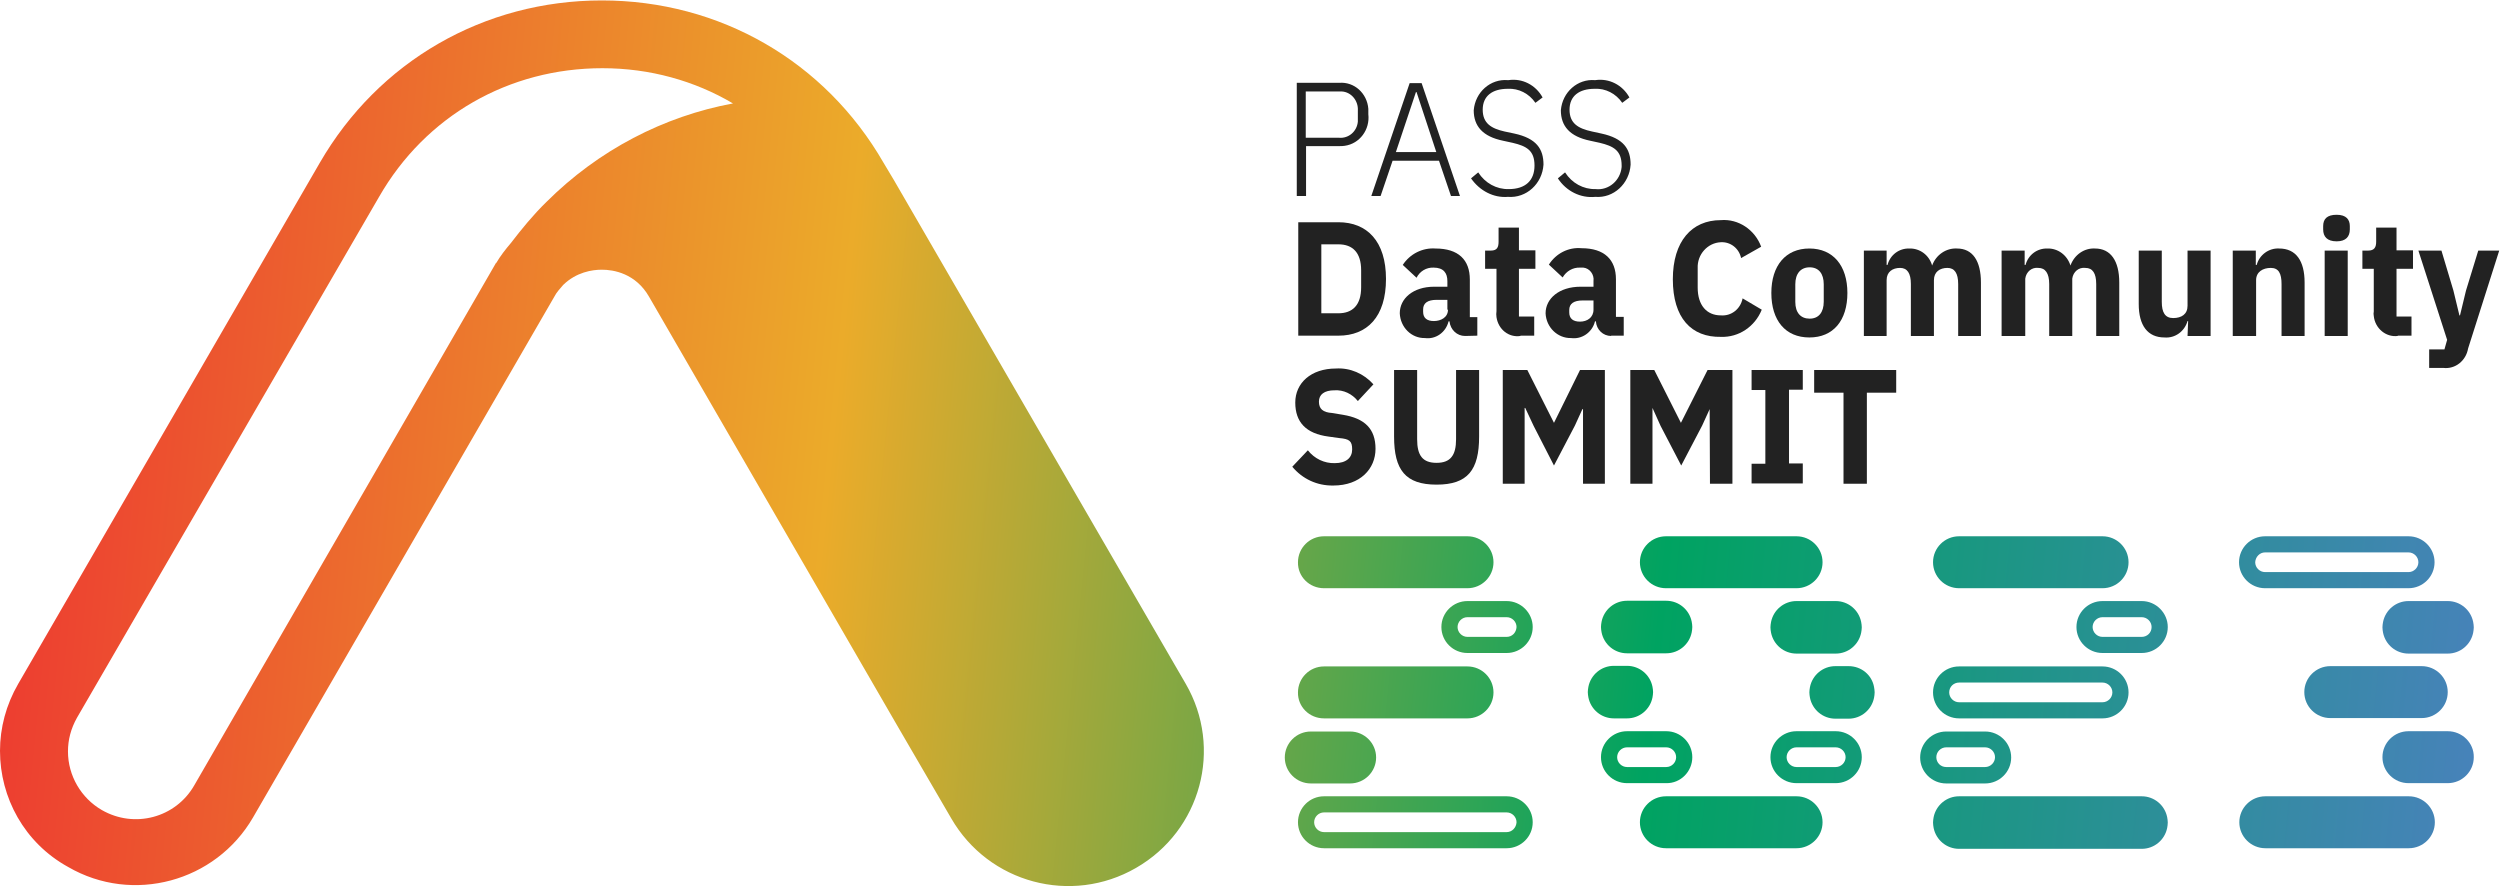 <?xml version="1.0"?>
<svg width="299" height="106" xmlns="http://www.w3.org/2000/svg" xmlns:xlink="http://www.w3.org/1999/xlink" xml:space="preserve" overflow="hidden" viewBox="0 0 299 106"><defs><linearGradient x1="-5.16" y1="46.021" x2="303.531" y2="76.891" gradientUnits="userSpaceOnUse" spreadMethod="pad" id="fill0"><stop offset="0" stop-color="#ED3331"></stop><stop offset="0.337" stop-color="#EBAB2A"></stop><stop offset="0.66" stop-color="#00A361"></stop><stop offset="1" stop-color="#4C80C0"></stop></linearGradient><linearGradient x1="-8.241" y1="76.834" x2="300.45" y2="107.703" gradientUnits="userSpaceOnUse" spreadMethod="pad" id="fill1"><stop offset="0" stop-color="#ED3331"></stop><stop offset="0.337" stop-color="#EBAB2A"></stop><stop offset="0.66" stop-color="#00A361"></stop><stop offset="1" stop-color="#4C80C0"></stop></linearGradient><linearGradient x1="-6.031" y1="54.729" x2="302.66" y2="85.598" gradientUnits="userSpaceOnUse" spreadMethod="pad" id="fill2"><stop offset="0" stop-color="#ED3331"></stop><stop offset="0.337" stop-color="#EBAB2A"></stop><stop offset="0.66" stop-color="#00A361"></stop><stop offset="1" stop-color="#4C80C0"></stop></linearGradient><linearGradient x1="-6.832" y1="62.739" x2="301.859" y2="93.608" gradientUnits="userSpaceOnUse" spreadMethod="pad" id="fill3"><stop offset="0" stop-color="#ED3331"></stop><stop offset="0.337" stop-color="#EBAB2A"></stop><stop offset="0.66" stop-color="#00A361"></stop><stop offset="1" stop-color="#4C80C0"></stop></linearGradient><linearGradient x1="-7.571" y1="70.128" x2="301.12" y2="100.997" gradientUnits="userSpaceOnUse" spreadMethod="pad" id="fill4"><stop offset="0" stop-color="#ED3331"></stop><stop offset="0.337" stop-color="#EBAB2A"></stop><stop offset="0.66" stop-color="#00A361"></stop><stop offset="1" stop-color="#4C80C0"></stop></linearGradient><linearGradient x1="-7.371" y1="68.13" x2="301.32" y2="98.999" gradientUnits="userSpaceOnUse" spreadMethod="pad" id="fill5"><stop offset="0" stop-color="#ED3331"></stop><stop offset="0.337" stop-color="#EBAB2A"></stop><stop offset="0.66" stop-color="#00A361"></stop><stop offset="1" stop-color="#4C80C0"></stop></linearGradient><linearGradient x1="-6.569" y1="60.116" x2="302.122" y2="90.985" gradientUnits="userSpaceOnUse" spreadMethod="pad" id="fill6"><stop offset="0" stop-color="#ED3331"></stop><stop offset="0.337" stop-color="#EBAB2A"></stop><stop offset="0.66" stop-color="#00A361"></stop><stop offset="1" stop-color="#4C80C0"></stop></linearGradient><linearGradient x1="-5.83" y1="52.722" x2="302.861" y2="83.591" gradientUnits="userSpaceOnUse" spreadMethod="pad" id="fill7"><stop offset="0" stop-color="#ED3331"></stop><stop offset="0.337" stop-color="#EBAB2A"></stop><stop offset="0.66" stop-color="#00A361"></stop><stop offset="1" stop-color="#4C80C0"></stop></linearGradient><linearGradient x1="-5.556" y1="49.984" x2="303.135" y2="80.853" gradientUnits="userSpaceOnUse" spreadMethod="pad" id="fill8"><stop offset="0" stop-color="#ED3331"></stop><stop offset="0.337" stop-color="#EBAB2A"></stop><stop offset="0.66" stop-color="#00A361"></stop><stop offset="1" stop-color="#4C80C0"></stop></linearGradient><linearGradient x1="-7.097" y1="65.388" x2="301.594" y2="96.257" gradientUnits="userSpaceOnUse" spreadMethod="pad" id="fill9"><stop offset="0" stop-color="#ED3331"></stop><stop offset="0.337" stop-color="#EBAB2A"></stop><stop offset="0.66" stop-color="#00A361"></stop><stop offset="1" stop-color="#4C80C0"></stop></linearGradient><linearGradient x1="-6.219" y1="56.613" x2="302.472" y2="87.481" gradientUnits="userSpaceOnUse" spreadMethod="pad" id="fill10"><stop offset="0" stop-color="#ED3331"></stop><stop offset="0.337" stop-color="#EBAB2A"></stop><stop offset="0.66" stop-color="#00A361"></stop><stop offset="1" stop-color="#4C80C0"></stop></linearGradient><linearGradient x1="-8.614" y1="80.565" x2="300.077" y2="111.435" gradientUnits="userSpaceOnUse" spreadMethod="pad" id="fill11"><stop offset="0" stop-color="#ED3331"></stop><stop offset="0.337" stop-color="#EBAB2A"></stop><stop offset="0.66" stop-color="#00A361"></stop><stop offset="1" stop-color="#4C80C0"></stop></linearGradient><linearGradient x1="-7.944" y1="73.86" x2="300.747" y2="104.729" gradientUnits="userSpaceOnUse" spreadMethod="pad" id="fill12"><stop offset="0" stop-color="#ED3331"></stop><stop offset="0.337" stop-color="#EBAB2A"></stop><stop offset="0.66" stop-color="#00A361"></stop><stop offset="1" stop-color="#4C80C0"></stop></linearGradient><linearGradient x1="-4.445" y1="38.871" x2="304.246" y2="69.74" gradientUnits="userSpaceOnUse" spreadMethod="pad" id="fill13"><stop offset="0" stop-color="#ED3331"></stop><stop offset="0.337" stop-color="#EBAB2A"></stop><stop offset="0.66" stop-color="#00A361"></stop><stop offset="1" stop-color="#4C80C0"></stop></linearGradient><linearGradient x1="-7.526" y1="69.683" x2="301.165" y2="100.552" gradientUnits="userSpaceOnUse" spreadMethod="pad" id="fill14"><stop offset="0" stop-color="#ED3331"></stop><stop offset="0.337" stop-color="#EBAB2A"></stop><stop offset="0.66" stop-color="#00A361"></stop><stop offset="1" stop-color="#4C80C0"></stop></linearGradient><linearGradient x1="-5.94" y1="53.817" x2="302.752" y2="84.686" gradientUnits="userSpaceOnUse" spreadMethod="pad" id="fill15"><stop offset="0" stop-color="#ED3331"></stop><stop offset="0.337" stop-color="#EBAB2A"></stop><stop offset="0.66" stop-color="#00A361"></stop><stop offset="1" stop-color="#4C80C0"></stop></linearGradient><linearGradient x1="-5.107" y1="45.495" x2="303.584" y2="76.364" gradientUnits="userSpaceOnUse" spreadMethod="pad" id="fill16"><stop offset="0" stop-color="#ED3331"></stop><stop offset="0.337" stop-color="#EBAB2A"></stop><stop offset="0.66" stop-color="#00A361"></stop><stop offset="1" stop-color="#4C80C0"></stop></linearGradient><linearGradient x1="-6.648" y1="60.903" x2="302.043" y2="91.772" gradientUnits="userSpaceOnUse" spreadMethod="pad" id="fill17"><stop offset="0" stop-color="#ED3331"></stop><stop offset="0.337" stop-color="#EBAB2A"></stop><stop offset="0.66" stop-color="#00A361"></stop><stop offset="1" stop-color="#4C80C0"></stop></linearGradient><linearGradient x1="-4.806" y1="42.484" x2="303.885" y2="73.353" gradientUnits="userSpaceOnUse" spreadMethod="pad" id="fill18"><stop offset="0" stop-color="#ED3331"></stop><stop offset="0.337" stop-color="#EBAB2A"></stop><stop offset="0.66" stop-color="#00A361"></stop><stop offset="1" stop-color="#4C80C0"></stop></linearGradient><linearGradient x1="-6.347" y1="57.888" x2="302.345" y2="88.757" gradientUnits="userSpaceOnUse" spreadMethod="pad" id="fill19"><stop offset="0" stop-color="#ED3331"></stop><stop offset="0.337" stop-color="#EBAB2A"></stop><stop offset="0.66" stop-color="#00A361"></stop><stop offset="1" stop-color="#4C80C0"></stop></linearGradient><linearGradient x1="-5.469" y1="49.113" x2="303.222" y2="79.982" gradientUnits="userSpaceOnUse" spreadMethod="pad" id="fill20"><stop offset="0" stop-color="#ED3331"></stop><stop offset="0.337" stop-color="#EBAB2A"></stop><stop offset="0.66" stop-color="#00A361"></stop><stop offset="1" stop-color="#4C80C0"></stop></linearGradient><linearGradient x1="-7.864" y1="73.061" x2="300.827" y2="103.93" gradientUnits="userSpaceOnUse" spreadMethod="pad" id="fill21"><stop offset="0" stop-color="#ED3331"></stop><stop offset="0.337" stop-color="#EBAB2A"></stop><stop offset="0.66" stop-color="#00A361"></stop><stop offset="1" stop-color="#4C80C0"></stop></linearGradient><linearGradient x1="-7.194" y1="66.361" x2="301.497" y2="97.23" gradientUnits="userSpaceOnUse" spreadMethod="pad" id="fill22"><stop offset="0" stop-color="#ED3331"></stop><stop offset="0.337" stop-color="#EBAB2A"></stop><stop offset="0.66" stop-color="#00A361"></stop><stop offset="1" stop-color="#4C80C0"></stop></linearGradient><linearGradient x1="-5.35" y1="47.919" x2="303.341" y2="78.787" gradientUnits="userSpaceOnUse" spreadMethod="pad" id="fill23"><stop offset="0" stop-color="#ED3331"></stop><stop offset="0.337" stop-color="#EBAB2A"></stop><stop offset="0.66" stop-color="#00A361"></stop><stop offset="1" stop-color="#4C80C0"></stop></linearGradient></defs><g transform="translate(-574 -232)"><path d="M154.63 23.386 154.63 9.854 159.7 9.854C161.485 9.711 163.02 11.104 163.163 12.96 163.163 13.174 163.163 13.389 163.163 13.603 163.377 15.459 162.128 17.137 160.342 17.387 160.128 17.423 159.914 17.423 159.7 17.423L155.737 17.423 155.737 23.386 154.63 23.386 154.63 23.386ZM155.701 16.423 159.664 16.423C160.807 16.53 161.806 15.674 161.913 14.495 161.913 14.353 161.913 14.245 161.913 14.103L161.913 13.174C161.985 11.996 161.128 10.961 160.021 10.889 159.914 10.889 159.771 10.889 159.664 10.889L155.701 10.889 155.701 16.423 155.701 16.423Z" fill="#222222" transform="matrix(1.003 0 0 1 574 232.052)"></path><path d="M173.017 23.386 171.589 19.172 166.055 19.172 164.627 23.386 163.52 23.386 168.09 9.89 169.518 9.89 174.088 23.386 173.017 23.386ZM168.911 10.961 168.84 10.961 166.448 18.137 171.268 18.137 168.911 10.961 168.911 10.961Z" fill="#222222" transform="matrix(1.003 0 0 1 574 232.052)"></path><path d="M175.409 21.279 176.266 20.565C177.087 21.85 178.444 22.6 179.908 22.564 181.907 22.564 182.978 21.529 182.978 19.744 182.978 17.959 182.05 17.423 180.372 17.03L179.229 16.78C176.802 16.281 175.73 15.031 175.73 13.139 175.909 10.961 177.73 9.354 179.801 9.533 179.836 9.533 179.836 9.533 179.872 9.533 181.514 9.283 183.121 10.104 183.942 11.604L183.085 12.246C182.336 11.139 181.086 10.497 179.801 10.568 177.944 10.568 176.802 11.425 176.802 13.067 176.802 14.71 177.837 15.317 179.408 15.674L180.586 15.924C183.192 16.495 184.049 17.744 184.049 19.637 183.906 21.922 182.014 23.671 179.801 23.493 178.123 23.635 176.445 22.779 175.409 21.279L175.409 21.279Z" fill="#222222" transform="matrix(1.003 0 0 1 574 232.052)"></path><path d="M185.763 21.279 186.62 20.565C187.441 21.85 188.798 22.6 190.262 22.564 191.833 22.743 193.225 21.529 193.368 19.922 193.368 19.851 193.368 19.815 193.368 19.744 193.368 17.959 192.404 17.423 190.761 17.03L189.619 16.78C187.191 16.281 186.12 15.031 186.12 13.139 186.299 10.961 188.119 9.354 190.19 9.533 190.19 9.533 190.226 9.533 190.226 9.533 191.868 9.283 193.475 10.104 194.296 11.604L193.439 12.246C192.689 11.139 191.44 10.497 190.155 10.568 188.298 10.568 187.155 11.425 187.155 13.067 187.155 14.71 188.191 15.317 189.833 15.674L190.976 15.924C193.582 16.495 194.439 17.744 194.439 19.637 194.296 21.922 192.404 23.671 190.226 23.493 190.226 23.493 190.226 23.493 190.226 23.493 188.476 23.671 186.763 22.814 185.763 21.279L185.763 21.279Z" fill="#222222" transform="matrix(1.003 0 0 1 574 232.052)"></path><path d="M154.808 26.527 159.593 26.527C163.02 26.527 165.269 28.812 165.269 33.311 165.269 37.845 163.02 40.094 159.593 40.094L154.808 40.094 154.808 26.527 154.808 26.527ZM159.593 37.417C161.271 37.417 162.306 36.453 162.306 34.311L162.306 32.276C162.306 30.133 161.271 29.169 159.593 29.169L157.558 29.169 157.558 37.417 159.593 37.417 159.593 37.417Z" fill="#222222" transform="matrix(1.003 0 0 1 574 232.052)"></path><path d="M174.695 40.13C173.731 40.13 172.946 39.38 172.839 38.381L172.731 38.381C172.41 39.702 171.196 40.559 169.911 40.38 168.304 40.416 166.983 39.095 166.912 37.417 166.912 35.667 168.483 34.239 171.018 34.239L172.589 34.239 172.589 33.561C172.589 32.597 172.124 31.954 170.946 31.954 170.089 31.919 169.304 32.383 168.911 33.168L167.269 31.633C168.126 30.312 169.625 29.562 171.16 29.669 173.91 29.669 175.266 31.026 175.266 33.382L175.266 37.881 176.159 37.881 176.159 40.094 174.695 40.13 174.695 40.13ZM172.589 36.988 172.589 35.81 171.303 35.81C170.232 35.81 169.697 36.203 169.697 36.953L169.697 37.238C169.697 37.988 170.161 38.345 170.982 38.345 171.803 38.345 172.66 37.917 172.66 36.988L172.589 36.988Z" fill="#222222" transform="matrix(1.003 0 0 1 574 232.052)"></path><path d="M181.3 40.13C179.908 40.344 178.658 39.345 178.444 37.881 178.408 37.631 178.408 37.417 178.444 37.167L178.444 32.097 177.087 32.097 177.087 29.919 177.766 29.919C178.515 29.919 178.694 29.526 178.694 28.848L178.694 27.17 181.122 27.17 181.122 29.884 183.085 29.884 183.085 32.097 181.122 32.097 181.122 37.809 182.943 37.809 182.943 40.094 181.3 40.094 181.3 40.13Z" fill="#222222" transform="matrix(1.003 0 0 1 574 232.052)"></path><path d="M192.118 40.13C191.154 40.13 190.369 39.38 190.297 38.381L190.19 38.381C189.869 39.702 188.619 40.559 187.334 40.38 185.727 40.416 184.371 39.095 184.299 37.417 184.299 35.667 185.906 34.239 188.476 34.239L190.012 34.239 190.012 33.561C190.119 32.775 189.548 32.026 188.798 31.954 188.691 31.954 188.548 31.954 188.405 31.954 187.548 31.919 186.763 32.383 186.334 33.132L184.692 31.597C185.549 30.241 187.048 29.491 188.584 29.634 191.297 29.634 192.689 30.99 192.689 33.347L192.689 37.845 193.618 37.845 193.618 40.094 192.118 40.094 192.118 40.13ZM190.012 37.06 190.012 35.882 188.726 35.882C187.655 35.882 187.12 36.274 187.12 37.024L187.12 37.31C187.12 38.059 187.584 38.416 188.405 38.416 189.262 38.416 190.012 37.917 190.012 36.988L190.012 37.06 190.012 37.06Z" fill="#222222" transform="matrix(1.003 0 0 1 574 232.052)"></path><path d="M199.473 33.347C199.473 28.812 201.722 26.277 205.186 26.277 207.292 26.099 209.256 27.42 210.005 29.455L207.613 30.812C207.363 29.634 206.328 28.848 205.186 28.919 203.615 28.991 202.365 30.383 202.436 32.026 202.436 32.097 202.436 32.133 202.436 32.204L202.436 34.346C202.436 36.489 203.543 37.667 205.186 37.667 206.435 37.774 207.542 36.917 207.792 35.632L210.077 36.988C209.256 39.023 207.328 40.309 205.221 40.237 201.687 40.309 199.473 37.988 199.473 33.347L199.473 33.347Z" fill="#222222" transform="matrix(1.003 0 0 1 574 232.052)"></path><path d="M211.219 34.989C211.219 31.704 212.933 29.669 215.754 29.669 218.574 29.669 220.288 31.704 220.288 34.989 220.288 38.274 218.61 40.309 215.754 40.309 212.897 40.309 211.219 38.274 211.219 34.989ZM217.467 36.024 217.467 33.954C217.467 32.668 216.86 31.919 215.789 31.919 214.718 31.919 214.076 32.668 214.076 33.954L214.076 36.06C214.076 37.345 214.718 38.059 215.789 38.059 216.86 38.059 217.467 37.31 217.467 36.024L217.467 36.024Z" fill="#222222" transform="matrix(1.003 0 0 1 574 232.052)"></path><path d="M222.252 40.13 222.252 29.919 224.965 29.919 224.965 31.633 225.072 31.633C225.393 30.419 226.465 29.634 227.678 29.669 228.928 29.634 230.035 30.455 230.392 31.704 230.856 30.419 232.07 29.598 233.355 29.669 235.212 29.669 236.211 31.133 236.211 33.739L236.211 40.13 233.498 40.13 233.498 33.918C233.498 32.633 233.07 31.99 232.213 31.99 231.32 31.99 230.606 32.454 230.606 33.454L230.606 40.13 227.857 40.13 227.857 33.918C227.857 32.633 227.429 31.99 226.572 31.99 225.679 31.99 224.965 32.454 224.965 33.454L224.965 40.13 222.252 40.13 222.252 40.13Z" fill="#222222" transform="matrix(1.003 0 0 1 574 232.052)"></path><path d="M238.675 40.13 238.675 29.919 241.424 29.919 241.424 31.633 241.531 31.633C241.853 30.419 242.924 29.634 244.138 29.669 245.387 29.634 246.494 30.455 246.887 31.704 247.351 30.419 248.529 29.598 249.814 29.669 251.671 29.669 252.706 31.133 252.706 33.739L252.706 40.13 249.957 40.13 249.957 33.918C249.957 32.633 249.529 31.99 248.672 31.99 247.886 31.883 247.208 32.454 247.101 33.275 247.101 33.347 247.101 33.382 247.101 33.454L247.101 40.13 244.352 40.13 244.352 33.918C244.352 32.633 243.888 31.99 243.066 31.99 242.281 31.883 241.603 32.454 241.496 33.275 241.496 33.347 241.496 33.382 241.496 33.454L241.496 40.13 238.675 40.13 238.675 40.13Z" fill="#222222" transform="matrix(1.003 0 0 1 574 232.052)"></path><path d="M260.918 38.345 260.847 38.345C260.49 39.595 259.347 40.416 258.097 40.309 256.098 40.309 255.027 38.881 255.027 36.31L255.027 29.919 257.776 29.919 257.776 36.06C257.776 37.31 258.169 37.988 259.133 37.988 260.133 37.988 260.847 37.524 260.847 36.524L260.847 29.919 263.596 29.919 263.596 40.13 260.847 40.13 260.918 38.345 260.918 38.345Z" fill="#222222" transform="matrix(1.003 0 0 1 574 232.052)"></path><path d="M266.238 40.13 266.238 29.919 268.987 29.919 268.987 31.633 269.094 31.633C269.415 30.419 270.558 29.598 271.772 29.669 273.771 29.669 274.806 31.133 274.806 33.739L274.806 40.13 272.057 40.13 272.057 33.918C272.057 32.633 271.7 31.99 270.772 31.99 269.844 31.99 269.023 32.454 269.023 33.454L269.023 40.13 266.238 40.13 266.238 40.13Z" fill="#222222" transform="matrix(1.003 0 0 1 574 232.052)"></path><path d="M277.02 27.384 277.02 26.991C277.02 26.135 277.484 25.635 278.627 25.635 279.769 25.635 280.198 26.206 280.198 26.991L280.198 27.384C280.198 28.241 279.733 28.812 278.627 28.812 277.484 28.812 277.02 28.241 277.02 27.384ZM277.199 29.919 279.948 29.919 279.948 40.13 277.199 40.13 277.199 29.919Z" fill="#222222" transform="matrix(1.003 0 0 1 574 232.052)"></path><path d="M285.91 40.13C284.482 40.309 283.197 39.202 283.054 37.738 283.018 37.56 283.018 37.381 283.054 37.203L283.054 32.097 281.697 32.097 281.697 29.919 282.376 29.919C283.125 29.919 283.34 29.526 283.34 28.848L283.34 27.17 285.767 27.17 285.767 29.884 287.731 29.884 287.731 32.097 285.767 32.097 285.767 37.809 287.552 37.809 287.552 40.094 285.91 40.094Z" fill="#222222" transform="matrix(1.003 0 0 1 574 232.052)"></path><path d="M295.514 29.919 298.013 29.919 294.3 41.63C294.05 43.094 292.765 44.129 291.337 43.95L289.659 43.95 289.659 41.737 291.48 41.737 291.801 40.594 288.374 29.919 291.123 29.919 292.551 34.703 293.265 37.667 293.336 37.667 294.05 34.703 295.514 29.919 295.514 29.919Z" fill="#222222" transform="matrix(1.003 0 0 1 574 232.052)"></path><path d="M154.094 55.768 155.951 53.804C156.736 54.804 157.915 55.376 159.164 55.34 160.521 55.34 161.235 54.697 161.235 53.697 161.235 52.698 160.914 52.448 159.7 52.341L158.414 52.162C155.701 51.805 154.451 50.413 154.451 48.092 154.451 45.771 156.308 44.022 159.307 44.022 160.985 43.915 162.627 44.629 163.77 45.914L161.913 47.913C161.235 47.057 160.2 46.557 159.129 46.628 157.915 46.628 157.272 47.128 157.272 47.985 157.272 48.842 157.736 49.27 158.843 49.342L160.128 49.556C162.735 49.984 164.02 51.234 164.02 53.626 164.02 56.018 162.199 58.017 158.986 58.017 157.058 58.053 155.308 57.232 154.094 55.768L154.094 55.768Z" fill="#222222" transform="matrix(1.003 0 0 1 574 232.052)"></path><path d="M168.983 44.2 168.983 52.483C168.983 54.411 169.625 55.304 171.303 55.304 172.981 55.304 173.624 54.376 173.624 52.483L173.624 44.2 176.373 44.2 176.373 52.162C176.373 56.161 175.016 57.91 171.303 57.91 167.59 57.91 166.233 56.161 166.233 52.162L166.233 44.2 168.983 44.2Z" fill="#222222" transform="matrix(1.003 0 0 1 574 232.052)"></path><path d="M188.762 48.877 188.691 48.877 187.798 50.841 185.299 55.625 182.871 50.877 181.871 48.735 181.8 48.735 181.8 57.803 179.194 57.803 179.194 44.2 182.121 44.2 185.299 50.52 188.405 44.2 191.368 44.2 191.368 57.803 188.762 57.803 188.762 48.877 188.762 48.877Z" fill="#222222" transform="matrix(1.003 0 0 1 574 232.052)"></path><path d="M203.864 48.877 202.972 50.841 200.473 55.625 198.009 50.877 197.045 48.735 197.045 57.803 194.403 57.803 194.403 44.2 197.259 44.2 200.437 50.52 203.615 44.2 206.578 44.2 206.578 57.803 203.9 57.803 203.864 48.877 203.864 48.877Z" fill="#222222" transform="matrix(1.003 0 0 1 574 232.052)"></path><path d="M208.863 57.803 208.863 55.411 210.505 55.411 210.505 46.593 208.863 46.593 208.863 44.2 214.968 44.2 214.968 46.557 213.326 46.557 213.326 55.376 214.968 55.376 214.968 57.768 208.863 57.768Z" fill="#222222" transform="matrix(1.003 0 0 1 574 232.052)"></path><path d="M222.609 46.914 222.609 57.803 219.824 57.803 219.824 46.914 216.325 46.914 216.325 44.2 226.107 44.2 226.107 46.914 222.609 46.914 222.609 46.914Z" fill="#222222" transform="matrix(1.003 0 0 1 574 232.052)"></path><path d="M198.652 70.299 214.218 70.299C215.932 70.299 217.325 68.907 217.325 67.193 217.325 65.479 215.932 64.087 214.218 64.087L198.652 64.087C196.938 64.087 195.546 65.479 195.546 67.193 195.546 68.907 196.938 70.299 198.652 70.299Z" fill="url(#fill0)" transform="matrix(1.003 0 0 1 574 232.052)"></path><path d="M214.218 95.184 198.652 95.184C196.938 95.184 195.546 96.577 195.546 98.29 195.546 100.004 196.938 101.397 198.652 101.397L214.218 101.397C215.932 101.397 217.325 100.004 217.325 98.29 217.325 96.577 215.932 95.184 214.218 95.184Z" fill="url(#fill1)" transform="matrix(1.003 0 0 1 574 232.052)"></path><path d="M194.01 78.083 198.688 78.083C200.187 78.083 201.437 77.011 201.722 75.583 201.758 75.369 201.794 75.155 201.794 74.941 201.794 74.727 201.758 74.512 201.722 74.298 201.437 72.87 200.187 71.799 198.688 71.799L194.01 71.799C192.511 71.799 191.261 72.87 190.976 74.298 190.94 74.512 190.904 74.727 190.904 74.941 190.904 75.155 190.94 75.369 190.976 75.583 191.261 77.011 192.511 78.083 194.01 78.083Z" fill="url(#fill2)" transform="matrix(1.003 0 0 1 574 232.052)"></path><path d="M194.01 85.866C195.51 85.866 196.76 84.795 197.045 83.367 197.081 83.152 197.117 82.938 197.117 82.724 197.117 82.51 197.081 82.296 197.045 82.081 196.76 80.653 195.51 79.582 194.01 79.582L192.44 79.582C190.94 79.582 189.69 80.653 189.405 82.081 189.369 82.296 189.333 82.51 189.333 82.724 189.333 82.938 189.369 83.152 189.405 83.367 189.69 84.795 190.94 85.866 192.44 85.866L194.01 85.866Z" fill="url(#fill3)" transform="matrix(1.003 0 0 1 574 232.052)"></path><path d="M201.794 90.507C201.794 88.793 200.401 87.401 198.688 87.401L194.01 87.401C192.297 87.401 190.904 88.793 190.904 90.507 190.904 92.221 192.297 93.613 194.01 93.613L198.688 93.613C200.401 93.649 201.794 92.221 201.794 90.507ZM192.832 90.507C192.832 89.865 193.368 89.329 194.01 89.329L198.688 89.329C199.33 89.329 199.866 89.865 199.866 90.507 199.866 91.15 199.33 91.686 198.688 91.686L194.01 91.686C193.368 91.686 192.832 91.15 192.832 90.507Z" fill="url(#fill4)" transform="matrix(1.003 0 0 1 574 232.052)"></path><path d="M218.895 87.401 214.218 87.401C212.505 87.401 211.112 88.793 211.112 90.507 211.112 92.221 212.505 93.613 214.218 93.613L218.895 93.613C220.609 93.613 222.002 92.221 222.002 90.507 222.002 88.793 220.609 87.401 218.895 87.401ZM218.895 91.686 214.218 91.686C213.576 91.686 213.04 91.15 213.04 90.507 213.04 89.865 213.576 89.329 214.218 89.329L218.895 89.329C219.538 89.329 220.074 89.865 220.074 90.507 220.074 91.15 219.538 91.686 218.895 91.686Z" fill="url(#fill5)" transform="matrix(1.003 0 0 1 574 232.052)"></path><path d="M220.431 79.618 218.86 79.618C217.36 79.618 216.111 80.689 215.825 82.117 215.789 82.331 215.754 82.546 215.754 82.76 215.754 82.974 215.789 83.188 215.825 83.402 216.111 84.831 217.36 85.902 218.86 85.902L220.431 85.902C221.93 85.902 223.18 84.831 223.465 83.402 223.501 83.188 223.537 82.974 223.537 82.76 223.537 82.546 223.501 82.331 223.465 82.117 223.216 80.689 221.966 79.618 220.431 79.618Z" fill="url(#fill6)" transform="matrix(1.003 0 0 1 574 232.052)"></path><path d="M211.184 74.334C211.148 74.548 211.112 74.762 211.112 74.976 211.112 75.191 211.148 75.405 211.184 75.619 211.469 77.047 212.719 78.118 214.218 78.118L218.895 78.118C220.395 78.118 221.645 77.047 221.93 75.619 221.966 75.405 222.002 75.191 222.002 74.976 222.002 74.762 221.966 74.548 221.93 74.334 221.645 72.906 220.395 71.835 218.895 71.835L214.218 71.835C212.719 71.835 211.469 72.906 211.184 74.334Z" fill="url(#fill7)" transform="matrix(1.003 0 0 1 574 232.052)"></path><path d="M157.879 70.299 174.981 70.299C176.694 70.299 178.087 68.907 178.087 67.193 178.087 65.479 176.694 64.087 174.981 64.087L157.879 64.087C156.165 64.087 154.773 65.479 154.773 67.193 154.737 68.907 156.129 70.299 157.879 70.299Z" fill="url(#fill8)" transform="matrix(1.003 0 0 1 574 232.052)"></path><path d="M157.879 85.866 174.981 85.866C176.694 85.866 178.087 84.473 178.087 82.76 178.087 81.046 176.694 79.653 174.981 79.653L157.879 79.653C156.165 79.653 154.773 81.046 154.773 82.76 154.737 84.473 156.129 85.866 157.879 85.866Z" fill="url(#fill9)" transform="matrix(1.003 0 0 1 574 232.052)"></path><path d="M179.658 71.835 174.981 71.835C173.267 71.835 171.875 73.227 171.875 74.941 171.875 76.654 173.267 78.047 174.981 78.047L179.658 78.047C181.372 78.047 182.764 76.654 182.764 74.941 182.764 73.263 181.372 71.835 179.658 71.835ZM179.658 76.119 174.981 76.119C174.338 76.119 173.803 75.583 173.803 74.941 173.803 74.298 174.338 73.763 174.981 73.763L179.658 73.763C180.3 73.763 180.836 74.298 180.836 74.941 180.8 75.619 180.3 76.119 179.658 76.119Z" fill="url(#fill10)" transform="matrix(1.003 0 0 1 574 232.052)"></path><path d="M179.658 95.184 157.879 95.184C156.165 95.184 154.773 96.577 154.773 98.29 154.773 100.004 156.165 101.397 157.879 101.397L179.658 101.397C181.372 101.397 182.764 100.004 182.764 98.29 182.764 96.577 181.372 95.184 179.658 95.184ZM179.658 99.469 157.879 99.469C157.236 99.469 156.701 98.933 156.701 98.29 156.701 97.648 157.236 97.112 157.879 97.112L179.658 97.112C180.3 97.112 180.836 97.648 180.836 98.29 180.8 98.933 180.3 99.469 179.658 99.469Z" fill="url(#fill11)" transform="matrix(1.003 0 0 1 574 232.052)"></path><path d="M160.985 93.649C162.699 93.649 164.091 92.257 164.091 90.543 164.091 88.829 162.699 87.437 160.985 87.437L156.308 87.437C154.594 87.437 153.202 88.829 153.202 90.543 153.202 92.257 154.594 93.649 156.308 93.649L160.985 93.649Z" fill="url(#fill12)" transform="matrix(1.003 0 0 1 574 232.052)"></path><path d="M270.094 70.299 287.195 70.299C288.909 70.299 290.302 68.907 290.302 67.193 290.302 65.479 288.909 64.087 287.195 64.087L270.094 64.087C268.38 64.087 266.987 65.479 266.987 67.193 266.987 68.907 268.38 70.299 270.094 70.299ZM270.094 66.015 287.195 66.015C287.838 66.015 288.374 66.55 288.374 67.193 288.374 67.836 287.838 68.371 287.195 68.371L270.094 68.371C269.451 68.371 268.915 67.836 268.915 67.193 268.951 66.55 269.451 66.015 270.094 66.015Z" fill="url(#fill13)" transform="matrix(1.003 0 0 1 574 232.052)"></path><path d="M287.231 95.184 270.129 95.184C268.416 95.184 267.023 96.577 267.023 98.29 267.023 100.004 268.416 101.397 270.129 101.397L287.231 101.397C288.945 101.397 290.337 100.004 290.337 98.29 290.337 96.577 288.945 95.184 287.231 95.184Z" fill="url(#fill14)" transform="matrix(1.003 0 0 1 574 232.052)"></path><path d="M277.877 79.618C276.163 79.618 274.771 81.01 274.771 82.724 274.771 84.438 276.163 85.83 277.877 85.83L288.766 85.83C290.48 85.83 291.873 84.438 291.873 82.724 291.873 81.01 290.48 79.618 288.766 79.618L277.877 79.618Z" fill="url(#fill15)" transform="matrix(1.003 0 0 1 574 232.052)"></path><path d="M284.161 74.334C284.125 74.548 284.089 74.762 284.089 74.976 284.089 75.191 284.125 75.405 284.161 75.619 284.446 77.047 285.696 78.118 287.195 78.118L291.873 78.118C293.372 78.118 294.622 77.047 294.907 75.619 294.943 75.405 294.979 75.191 294.979 74.976 294.979 74.762 294.943 74.548 294.907 74.334 294.622 72.906 293.372 71.835 291.873 71.835L287.195 71.835C285.696 71.835 284.446 72.906 284.161 74.334Z" fill="url(#fill16)" transform="matrix(1.003 0 0 1 574 232.052)"></path><path d="M291.873 87.401 287.195 87.401C285.482 87.401 284.089 88.793 284.089 90.507 284.089 92.221 285.482 93.613 287.195 93.613L291.873 93.613C293.586 93.613 294.979 92.221 294.979 90.507 295.014 88.793 293.586 87.401 291.873 87.401Z" fill="url(#fill17)" transform="matrix(1.003 0 0 1 574 232.052)"></path><path d="M233.605 70.299 250.707 70.299C252.421 70.299 253.813 68.907 253.813 67.193 253.813 65.479 252.421 64.087 250.707 64.087L233.605 64.087C231.891 64.087 230.499 65.479 230.499 67.193 230.499 68.907 231.891 70.299 233.605 70.299Z" fill="url(#fill18)" transform="matrix(1.003 0 0 1 574 232.052)"></path><path d="M233.605 85.866 250.707 85.866C252.421 85.866 253.813 84.473 253.813 82.76 253.813 81.046 252.421 79.653 250.707 79.653L233.605 79.653C231.891 79.653 230.499 81.046 230.499 82.76 230.499 84.473 231.891 85.866 233.605 85.866ZM233.605 81.582 250.707 81.582C251.35 81.582 251.885 82.117 251.885 82.76 251.885 83.402 251.35 83.938 250.707 83.938L233.605 83.938C232.962 83.938 232.427 83.402 232.427 82.76 232.427 82.081 232.962 81.582 233.605 81.582Z" fill="url(#fill19)" transform="matrix(1.003 0 0 1 574 232.052)"></path><path d="M255.384 71.835 250.707 71.835C248.993 71.835 247.601 73.227 247.601 74.941 247.601 76.654 248.993 78.047 250.707 78.047L255.384 78.047C257.098 78.047 258.49 76.654 258.49 74.941 258.49 73.263 257.098 71.835 255.384 71.835ZM255.384 76.119 250.707 76.119C250.064 76.119 249.529 75.583 249.529 74.941 249.529 74.298 250.064 73.763 250.707 73.763L255.384 73.763C256.027 73.763 256.562 74.298 256.562 74.941 256.562 75.619 256.027 76.119 255.384 76.119Z" fill="url(#fill20)" transform="matrix(1.003 0 0 1 574 232.052)"></path><path d="M255.384 95.184 233.605 95.184C232.106 95.184 230.856 96.255 230.57 97.684 230.535 97.898 230.499 98.112 230.499 98.326 230.499 98.54 230.535 98.755 230.57 98.969 230.856 100.397 232.106 101.468 233.605 101.468L255.384 101.468C256.884 101.468 258.133 100.397 258.419 98.969 258.454 98.755 258.49 98.54 258.49 98.326 258.49 98.112 258.454 97.898 258.419 97.684 258.133 96.255 256.884 95.184 255.384 95.184Z" fill="url(#fill21)" transform="matrix(1.003 0 0 1 574 232.052)"></path><path d="M236.711 93.649C238.425 93.649 239.817 92.257 239.817 90.543 239.817 88.829 238.425 87.437 236.711 87.437L232.07 87.437C230.356 87.437 228.964 88.829 228.964 90.543 228.964 92.257 230.356 93.649 232.07 93.649L236.711 93.649ZM230.892 90.507C230.892 89.865 231.427 89.329 232.07 89.329L236.711 89.329C237.354 89.329 237.89 89.865 237.89 90.507 237.89 91.15 237.354 91.686 236.711 91.686L232.07 91.686C231.392 91.686 230.892 91.15 230.892 90.507Z" fill="url(#fill22)" transform="matrix(1.003 0 0 1 574 232.052)"></path><path d="M106.574 21.457 129.459 61.088 141.384 81.724C145.847 89.436 143.205 99.29 135.457 103.753 127.746 108.216 117.892 105.574 113.429 97.826L107.109 86.937 77.404 35.453C75.798 32.633 73.156 32.204 71.763 32.204 70.621 32.204 68.728 32.49 67.157 34.025 66.8 34.453 66.372 34.882 66.086 35.453L30.169 97.719C25.706 105.431 15.816 108.109 8.14 103.646 2.892 100.754 0 95.327 0 89.757 0 87.008 0.714 84.259 2.178 81.724L38.131 19.422C45.129 7.283 57.696 0 71.763 0 85.83 0 98.398 7.283 105.36 19.422L106.574 21.457ZM59.089 31.49C59.089 31.49 59.089 31.419 59.16 31.419 59.66 30.562 60.303 29.741 60.909 29.027 62.195 27.349 63.587 25.635 65.158 24.1 71.37 17.887 79.154 13.853 87.401 12.318 82.831 9.604 77.476 8.105 71.835 8.105 60.66 8.105 50.734 13.817 45.2 23.493L9.176 85.794C8.462 87.08 8.105 88.401 8.105 89.829 8.105 92.721 9.676 95.399 12.139 96.827 16.031 99.076 20.958 97.755 23.171 93.863L59.089 31.49Z" fill="url(#fill23)" transform="matrix(1.003 0 0 1 574 232.052)"></path></g></svg>